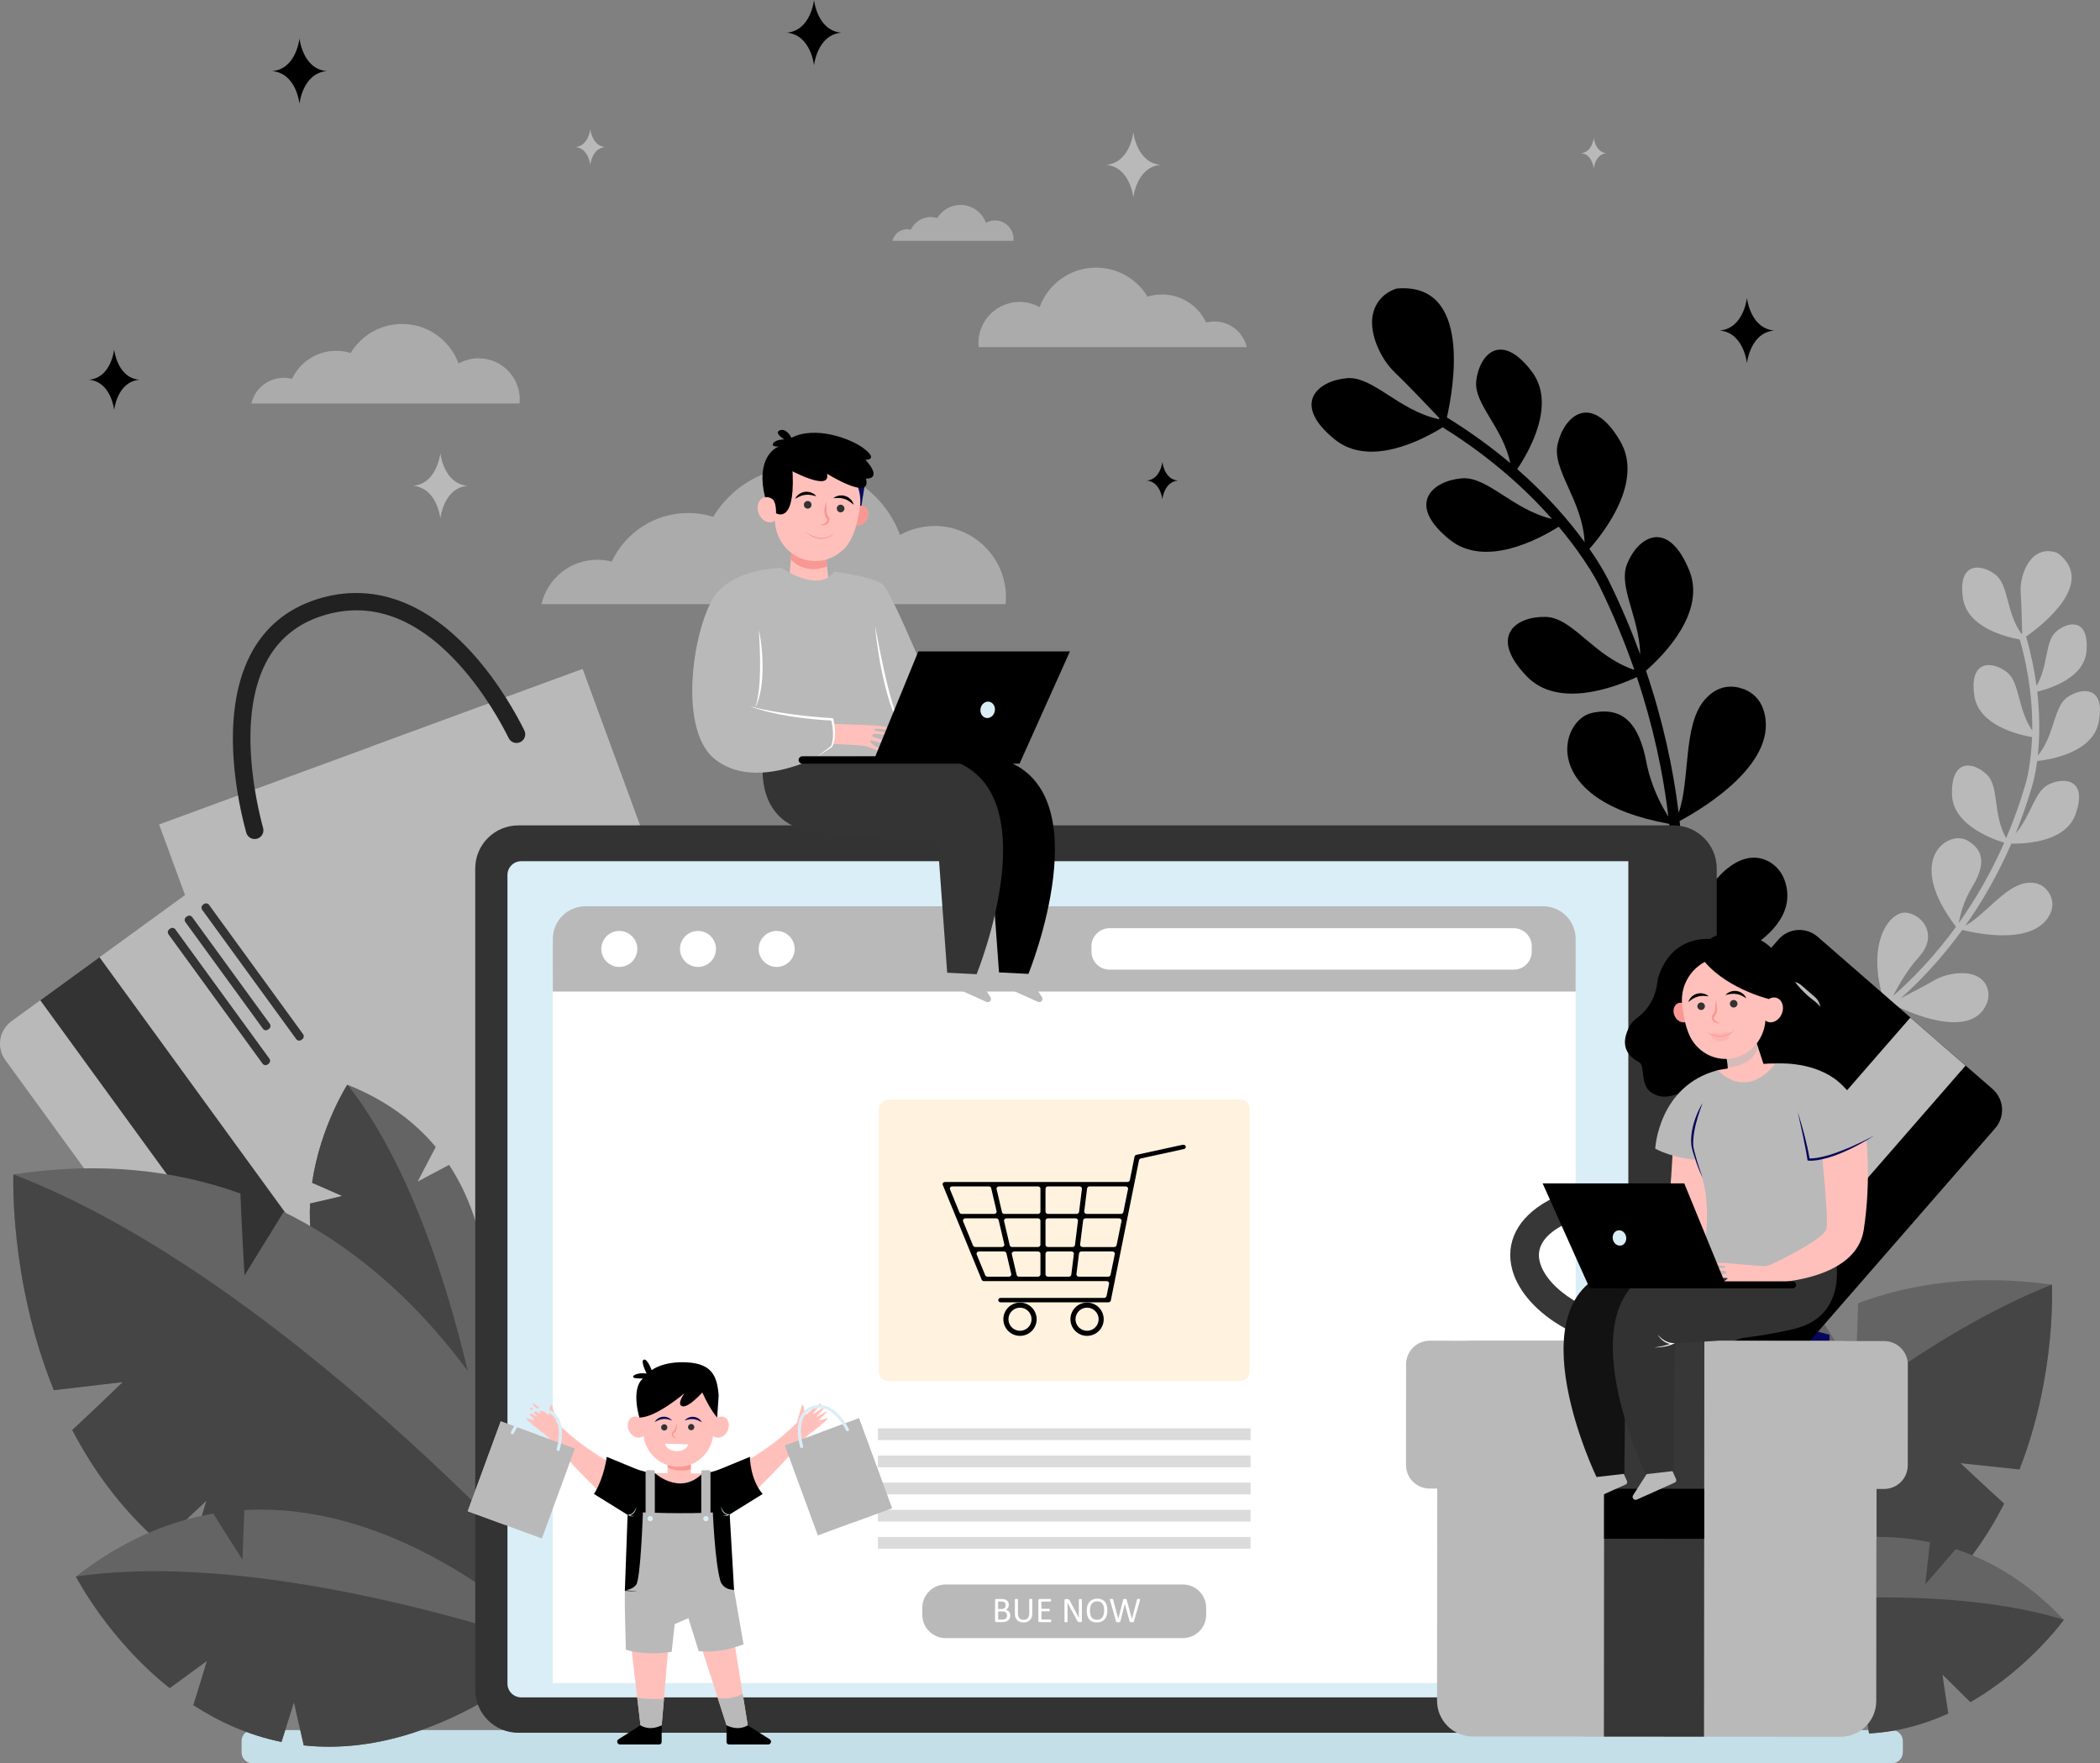 <svg width="312" height="262" viewBox="0 0 312 262" fill="none" xmlns="http://www.w3.org/2000/svg">
<rect x="0" y="0" width="312" height="262" fill="#808080" stroke="none"/>
<g clip-path="url(#clip0_13591_334)">
<path d="M281.086 262H37.51C36.616 262 35.891 261.275 35.891 260.382V258.686C35.891 257.792 36.616 257.066 37.51 257.066H281.086C281.98 257.066 282.706 257.792 282.706 258.686V260.382C282.706 261.275 281.98 262 281.086 262Z" fill="#C4DFE8"/>
<path d="M305.784 82.235C311.536 86.647 303.307 92.981 301.02 94.586C301.775 97.198 302.268 99.65 302.57 101.896C304.361 98.89 303.78 95.339 305.466 93.868C307.357 92.217 310.426 91.906 309.992 96.794C309.647 100.667 304.712 102.274 302.675 102.775C303.124 106.674 303.011 109.919 302.754 112.284C305.311 109.176 305.071 105.022 307.172 103.583C309.47 102.01 312.896 102.067 311.781 107.397C310.86 111.804 304.752 112.842 302.662 113.072C302.38 115.225 302.007 116.485 301.968 116.62C301.229 119.167 300.388 121.567 299.468 123.828C301.783 121.15 302.253 117.613 304.332 116.581C306.828 115.345 310.211 115.88 308.361 121.002C306.897 125.054 301.162 125.388 298.828 125.351C296.803 130.019 294.45 134.055 291.999 137.525C294.888 135.989 297.877 131.657 301.012 131.205C303.069 130.907 304.095 132.002 304.593 132.979C305.019 133.814 305.036 134.782 304.659 135.64C302.524 140.491 294.064 138.801 291.536 138.173C288.473 142.403 285.285 145.751 282.418 148.324C283.919 147.543 286.18 146.354 287.327 145.682C289.134 144.624 292.126 144.15 293.876 145.141C293.949 145.183 294.019 145.225 294.085 145.271C295.361 146.108 295.759 147.787 295.145 149.185C292.75 154.659 283.325 150.291 281.319 149.286C281.298 149.304 281.277 149.321 281.258 149.338C273.88 155.63 267.726 157.971 267.466 158.068L267.109 157.113C267.169 157.09 273.027 154.858 279.999 149.065C277.005 139.938 280.889 135.274 283.279 135.614C285.748 135.965 287.983 139.027 285.09 142.201C283.413 144.043 282.078 146.366 281.251 147.996C284.163 145.439 287.452 142.046 290.614 137.704C282.822 127.543 289.538 123.303 292.262 124.861C295.021 126.436 294.84 128.791 292.964 131.871C291.719 133.918 291.22 135.978 291.025 137.134C293.439 133.74 295.763 129.784 297.77 125.212C295.591 124.539 290.131 122.421 290.012 118.064C289.866 112.621 293.246 113.175 295.228 115.134C297.049 116.934 296.05 121.017 298.058 124.546C299.146 121.997 300.136 119.261 300.987 116.326C301 116.279 301.747 113.75 301.907 109.526C299.637 109.126 294.004 107.707 293.341 103.422C292.508 98.04 295.932 98.163 298.144 99.855C300.118 101.365 299.729 105.344 301.933 108.545C301.983 104.957 301.59 100.315 300.079 95.017C297.727 94.584 292.3 93.137 291.65 88.937C290.816 83.555 294.239 83.679 296.452 85.371C298.454 86.903 298.023 90.972 300.335 94.195L300.437 94.164C300.408 92.692 300.332 89.572 300.22 88.08C300.07 86.089 300.959 83.377 302.608 82.371C304.264 81.367 305.784 82.235 305.784 82.235Z" fill="#B9B9B9"/>
<path d="M207.561 42.867C218.773 41.939 215.924 57.797 214.969 62.025C218.561 64.239 221.685 66.541 224.378 68.81C223.301 63.487 218.928 60.013 219.33 56.564C219.781 52.696 222.984 49.136 227.583 55.206C231.227 60.014 227.234 67.007 225.418 69.706C230.001 73.718 233.254 77.565 235.428 80.551C235.124 74.313 230.514 69.79 231.427 65.946C232.428 61.741 236.421 58.235 240.702 65.524C244.24 71.548 238.307 79.109 236.141 81.552C238.063 84.321 238.95 86.156 239.044 86.352C240.853 90.049 242.391 93.686 243.692 97.242C243.558 91.752 240.408 87.195 241.721 83.844C243.299 79.82 247.746 76.909 250.963 84.722C253.508 90.905 247.265 97.27 244.544 99.659C247.085 107.134 248.594 114.228 249.397 120.766C251.116 115.989 250.03 107.896 253.162 104.106C255.216 101.621 257.533 101.807 259.126 102.411C260.488 102.925 261.516 104.021 261.977 105.4C264.586 113.2 253.101 120.08 249.542 121.994C250.434 130.048 250.262 137.22 249.652 143.165C250.563 140.702 251.919 136.978 252.537 135.011C253.509 131.91 256.454 128.244 259.498 127.561C259.625 127.533 259.751 127.509 259.873 127.49C262.213 127.122 264.421 128.633 265.176 130.881C268.133 139.668 252.745 144.478 249.394 145.413C249.389 145.454 249.384 145.497 249.378 145.537C247.463 160.462 242.833 169.569 242.638 169.948L241.231 169.223C241.276 169.135 245.677 160.462 247.646 146.535C234.686 139.169 234.284 129.761 237.383 127.66C240.584 125.489 246.348 126.679 246.336 133.342C246.329 137.206 247.22 141.27 247.969 144.002C248.648 138.028 248.889 130.7 247.992 122.413C228.439 118.862 231.732 106.99 236.487 105.937C241.301 104.873 243.548 107.765 244.609 113.261C245.313 116.911 246.889 119.798 247.87 121.331C247.105 114.916 245.649 107.947 243.186 100.599C239.98 102.098 231.495 105.358 226.816 100.475C220.97 94.372 225.432 91.484 229.75 91.669C233.722 91.839 236.832 97.573 242.82 99.532C241.41 95.468 239.695 91.293 237.611 87.032C237.578 86.963 235.799 83.281 231.577 78.26C228.552 80.166 220.602 84.409 215.367 80.177C208.796 74.862 212.859 71.433 217.166 71.072C221.01 70.748 224.712 75.725 230.584 77.106C226.9 72.93 221.603 68.005 214.341 63.494C211.186 65.449 203.442 69.445 198.314 65.297C191.742 59.983 195.806 56.553 200.112 56.192C204.011 55.865 207.761 60.99 213.777 62.284L213.862 62.141C212.294 60.482 208.954 56.974 207.269 55.378C205.019 53.248 203.213 49.203 204.058 46.328C204.908 43.457 207.561 42.867 207.561 42.867Z" fill="black"/>
<path d="M51.654 198.81L114.568 175.721L86.551 99.41L23.637 122.5L51.654 198.81Z" fill="#B9B9B9"/>
<path d="M83.11 187.267L114.567 175.723L86.551 99.414L55.094 110.959L83.11 187.267Z" fill="#B9B9B9"/>
<path d="M77.257 110.287C77.936 109.992 78.231 109.19 77.902 108.528C76.817 106.337 74.238 101.589 70.312 97.201C63.232 89.287 55.212 86.462 47.115 89.031C42.623 90.457 39.287 93.243 37.191 97.312C32.455 106.516 35.443 119.574 36.588 123.72C36.784 124.431 37.534 124.831 38.235 124.605L38.238 124.604C38.896 124.391 39.272 123.7 39.091 123.033C38.047 119.181 35.224 106.782 39.496 98.49C41.265 95.057 44.09 92.704 47.897 91.495C55.05 89.226 61.941 91.725 68.381 98.925C72.081 103.06 74.56 107.623 75.58 109.677C75.888 110.294 76.626 110.562 77.257 110.287Z" fill="#212121"/>
<path d="M267.613 183.078C262.608 184.874 258.88 187.511 256.12 190.591C257.113 192.619 258.249 195.055 258.249 195.055L254.349 192.805C245.262 205.56 249.865 223.699 249.865 223.699C260.933 219.934 266.762 214.466 269.564 208.759C268.428 207.607 266.719 205.915 266.719 205.915L270.378 206.882C271.47 203.988 271.854 201.076 271.815 198.326C269.91 197.836 267.76 197.229 267.76 197.229L271.65 195.685C270.867 188.54 267.613 183.078 267.613 183.078Z" fill="#55769F"/>
<path d="M304.849 190.874C293.759 189.325 284.227 190.591 276.064 193.632C275.932 198.385 275.662 204.04 275.662 204.04L270.597 196.027C241.161 210.913 231.977 249.238 231.977 249.238C256.302 253.054 272.524 248.569 283.34 240.669C282.348 237.413 280.817 232.582 280.817 232.582L286.695 237.967C291.565 233.642 295.136 228.585 297.754 223.42C294.682 220.64 291.269 217.405 291.269 217.405L300.033 218.332C305.566 204.242 304.849 190.874 304.849 190.874Z" fill="#646464"/>
<path d="M283.34 240.667C282.348 237.41 280.817 232.579 280.817 232.579L286.695 237.964C291.565 233.64 295.136 228.582 297.754 223.417C294.682 220.637 291.269 217.402 291.269 217.402L300.033 218.329C305.566 204.239 304.849 190.871 304.849 190.871C268.8 205.221 231.977 249.235 231.977 249.235C256.301 253.051 272.524 248.567 283.34 240.667Z" fill="#454545"/>
<path d="M306.625 240.675C301.52 235.275 296.055 231.982 290.564 230.174C288.523 232.583 286.039 235.402 286.039 235.402L286.737 229.15C265.307 224.665 244.656 240.723 244.656 240.723C255.683 252.782 265.95 257.182 274.832 257.569C275.668 255.471 276.877 252.333 276.877 252.333L277.691 257.561C282.009 257.337 285.957 256.196 289.455 254.604C289.017 251.89 288.587 248.8 288.587 248.8L292.746 252.912C301.455 247.9 306.625 240.675 306.625 240.675Z" fill="#646464"/>
<path d="M274.83 257.566C275.667 255.467 276.876 252.33 276.876 252.33L277.69 257.558C282.007 257.333 285.956 256.192 289.454 254.601C289.015 251.887 288.586 248.796 288.586 248.796L292.745 252.909C301.454 247.901 306.625 240.673 306.625 240.673C281.991 233.171 244.656 240.722 244.656 240.722C255.683 252.779 265.95 257.179 274.83 257.566Z" fill="#454545"/>
<path d="M269.566 208.761C268.43 207.609 266.72 205.917 266.72 205.917L270.38 206.884C271.472 203.99 271.857 201.078 271.817 198.328C269.912 197.838 267.763 197.231 267.763 197.231L271.652 195.686C270.867 188.543 267.613 183.082 267.613 183.082C255.628 197.071 249.867 223.703 249.867 223.703C260.935 219.936 266.764 214.468 269.566 208.761Z" fill="#07085B"/>
<path d="M71.281 181.828L35.328 132.395C33.987 130.552 31.408 130.145 29.564 131.484L1.7 151.743C-0.144 153.083 -0.551 155.662 0.789 157.505L36.741 206.938C38.082 208.781 40.661 209.188 42.505 207.847L70.369 187.591C72.215 186.252 72.621 183.671 71.281 181.828Z" fill="#B9B9B9"/>
<path d="M55.586 198.338L14.78 142.23L5.984 148.625L46.79 204.732L55.586 198.338Z" fill="#333333"/>
<path d="M40.023 157.297L26.055 138.093C25.878 137.848 25.535 137.794 25.29 137.973L25.159 138.069C24.914 138.246 24.86 138.588 25.039 138.833L39.007 158.038C39.184 158.283 39.527 158.337 39.772 158.158L39.903 158.062C40.146 157.883 40.2 157.54 40.023 157.297Z" fill="#333333"/>
<path d="M40.081 152.116L28.559 136.273C28.382 136.027 28.039 135.974 27.794 136.151L27.663 136.247C27.418 136.424 27.364 136.767 27.543 137.012L39.065 152.855C39.243 153.1 39.585 153.154 39.831 152.977L39.961 152.881C40.205 152.704 40.258 152.361 40.081 152.116Z" fill="#333333"/>
<path d="M45.027 153.657L31.059 134.453C30.882 134.207 30.539 134.154 30.294 134.331L30.163 134.427C29.918 134.604 29.864 134.946 30.043 135.192L44.009 154.396C44.187 154.641 44.529 154.695 44.775 154.516L44.905 154.42C45.15 154.243 45.204 153.902 45.027 153.657Z" fill="#333333"/>
<path d="M64.388 180.283L59.996 174.245C59.215 173.17 57.71 172.933 56.637 173.714L54.506 175.263C53.431 176.045 53.195 177.549 53.976 178.622L58.368 184.66C59.149 185.734 60.654 185.971 61.727 185.19L63.858 183.643C64.933 182.861 65.171 181.357 64.388 180.283Z" fill="#333333"/>
<path d="M264.232 139.593L224.084 185.684C222.589 187.402 222.768 190.009 224.486 191.505L250.468 214.125C252.187 215.62 254.794 215.441 256.29 213.723L296.438 167.631C297.933 165.912 297.755 163.306 296.036 161.811L270.054 139.191C268.336 137.693 265.73 137.874 264.232 139.593Z" fill="black"/>
<path d="M283.827 151.195L238.262 203.508L246.462 210.648L292.028 158.335L283.827 151.195Z" fill="#B9B9B9"/>
<path d="M247.31 175.54L231.712 193.447C231.514 193.674 231.538 194.02 231.766 194.219L231.888 194.325C232.116 194.523 232.462 194.499 232.66 194.271L248.258 176.364C248.456 176.136 248.432 175.79 248.203 175.591L248.082 175.486C247.854 175.288 247.508 175.312 247.31 175.54Z" fill="#B9B9B9"/>
<path d="M242.246 176.645L229.38 191.417C229.182 191.644 229.206 191.991 229.434 192.189L229.556 192.295C229.784 192.493 230.13 192.471 230.328 192.241L243.195 177.469C243.393 177.242 243.369 176.896 243.141 176.698L243.019 176.591C242.791 176.393 242.445 176.417 242.246 176.645Z" fill="#B9B9B9"/>
<path d="M242.642 171.48L227.044 189.387C226.846 189.615 226.87 189.961 227.098 190.159L227.22 190.265C227.448 190.464 227.794 190.439 227.992 190.211L243.589 172.306C243.788 172.078 243.764 171.732 243.535 171.533L243.414 171.428C243.186 171.23 242.84 171.252 242.642 171.48Z" fill="#B9B9B9"/>
<path d="M264.264 146.654L259.36 152.283C258.489 153.284 258.593 154.803 259.595 155.676L261.581 157.404C262.583 158.275 264.102 158.171 264.975 157.169L269.878 151.539C270.752 150.537 270.646 149.019 269.644 148.145L267.658 146.417C266.656 145.547 265.137 145.653 264.264 146.654Z" fill="#B9B9B9"/>
<path d="M51.607 161.168C57.385 163.473 61.638 166.707 64.739 170.422C63.494 172.752 62.067 175.555 62.067 175.555L66.719 173.082C76.826 188.368 70.705 209.394 70.705 209.394C57.915 204.54 51.32 197.909 48.276 191.12C49.651 189.821 51.72 187.911 51.72 187.911L47.401 188.892C46.242 185.464 45.91 182.041 46.068 178.826C48.316 178.331 50.855 177.708 50.855 177.708L46.371 175.743C47.58 167.422 51.607 161.168 51.607 161.168Z" fill="#646464"/>
<path d="M48.276 191.117C49.651 189.818 51.72 187.909 51.72 187.909L47.401 188.889C46.242 185.462 45.91 182.037 46.068 178.824C48.316 178.328 50.855 177.706 50.855 177.706L46.371 175.74C47.58 167.417 51.607 161.164 51.607 161.164C65.054 178.012 70.705 209.389 70.705 209.389C57.915 204.537 51.321 197.908 48.276 191.117Z" fill="#454545"/>
<path d="M1.998 174.496C14.954 172.533 26.126 173.886 35.717 177.335C35.936 182.894 36.328 189.508 36.328 189.508L42.146 180.063C76.79 197.085 88.055 241.804 88.055 241.804C59.643 246.597 40.6 241.568 27.837 232.471C28.954 228.646 30.68 222.974 30.68 222.974L23.875 229.355C18.119 224.358 13.872 218.489 10.739 212.482C14.296 209.187 18.246 205.356 18.246 205.356L8.003 206.559C1.339 190.148 1.998 174.496 1.998 174.496Z" fill="#646464"/>
<path d="M27.835 232.467C28.952 228.641 30.678 222.97 30.678 222.97L23.873 229.351C18.117 224.355 13.87 218.485 10.737 212.479C14.294 209.183 18.244 205.352 18.244 205.352L8.001 206.556C1.335 190.144 1.995 174.492 1.995 174.492C44.369 190.798 88.052 241.801 88.052 241.801C59.641 246.593 40.599 241.564 27.835 232.467Z" fill="#454545"/>
<path d="M11.281 234.252C18.129 228.894 25.028 226.033 31.697 224.897C33.638 228.04 36.021 231.734 36.021 231.734L36.305 224.377C61.883 222.92 82.98 245.098 82.98 245.098C68.12 257.132 55.473 260.433 45.129 259.336C44.527 256.76 43.675 252.919 43.675 252.919L41.822 258.826C36.865 257.816 32.495 255.807 28.724 253.357C29.705 250.293 30.74 246.79 30.74 246.79L25.212 250.825C16.004 243.514 11.281 234.252 11.281 234.252Z" fill="#646464"/>
<path d="M45.129 259.338C44.527 256.762 43.675 252.92 43.675 252.92L41.822 258.828C36.865 257.817 32.495 255.809 28.724 253.358C29.705 250.295 30.74 246.792 30.74 246.792L25.212 250.826C16.004 243.514 11.281 234.252 11.281 234.252C41.093 229.861 82.98 245.1 82.98 245.1C68.12 257.134 55.471 260.435 45.129 259.338Z" fill="#454545"/>
<path d="M87.7 19.203C87.7 19.203 87.951 21.678 89.904 21.848C87.952 22.019 87.7 24.493 87.7 24.493C87.7 24.493 87.45 22.02 85.496 21.848C87.45 21.678 87.7 19.203 87.7 19.203Z" fill="#B9B9B9"/>
<path d="M129.868 99.426C129.868 99.426 130.291 103.596 133.584 103.885C130.291 104.174 129.868 108.344 129.868 108.344C129.868 108.344 129.445 104.174 126.152 103.885C129.443 103.596 129.868 99.426 129.868 99.426Z" fill="#B9B9B9"/>
<path d="M236.789 20.496C236.789 20.496 237.004 22.614 238.674 22.76C237.002 22.906 236.789 25.025 236.789 25.025C236.789 25.025 236.574 22.906 234.902 22.76C236.574 22.614 236.789 20.496 236.789 20.496Z" fill="#B9B9B9"/>
<path d="M16.962 51.93C16.962 51.93 17.388 56.135 20.708 56.427C17.389 56.717 16.962 60.924 16.962 60.924C16.962 60.924 16.535 56.719 13.215 56.427C16.535 56.135 16.962 51.93 16.962 51.93Z" fill="black"/>
<path d="M65.421 67.328C65.421 67.328 65.882 71.871 69.469 72.185C65.883 72.5 65.421 77.042 65.421 77.042C65.421 77.042 64.96 72.5 61.375 72.185C64.96 71.871 65.421 67.328 65.421 67.328Z" fill="#B9B9B9"/>
<path d="M168.385 19.637C168.385 19.637 168.846 24.179 172.431 24.494C168.846 24.809 168.385 29.351 168.385 29.351C168.385 29.351 167.924 24.809 164.34 24.494C167.924 24.179 168.385 19.637 168.385 19.637Z" fill="#B9B9B9"/>
<path d="M120.942 0C120.942 0 121.403 4.542 124.988 4.857C121.403 5.172 120.942 9.714 120.942 9.714C120.942 9.714 120.481 5.172 116.895 4.857C120.481 4.542 120.942 0 120.942 0Z" fill="black"/>
<path d="M44.495 5.707C44.495 5.707 44.956 10.249 48.543 10.564C44.956 10.879 44.495 15.421 44.495 15.421C44.495 15.421 44.034 10.879 40.449 10.564C44.034 10.249 44.495 5.707 44.495 5.707Z" fill="black"/>
<path d="M259.546 44.254C259.546 44.254 260.007 48.796 263.594 49.111C260.007 49.426 259.546 53.968 259.546 53.968C259.546 53.968 259.085 49.426 255.5 49.111C259.085 48.796 259.546 44.254 259.546 44.254Z" fill="black"/>
<path d="M172.693 68.633C172.693 68.633 172.955 71.226 175.003 71.405C172.955 71.584 172.693 74.177 172.693 74.177C172.693 74.177 172.43 71.584 170.383 71.405C172.43 71.226 172.693 68.633 172.693 68.633Z" fill="black"/>
<path d="M248.649 257.466H77.012C73.474 257.466 70.606 254.598 70.606 251.06V129.045C70.606 125.508 73.474 122.641 77.012 122.641H248.649C252.187 122.641 255.056 125.508 255.056 129.045V251.063C255.056 254.598 252.187 257.466 248.649 257.466Z" fill="#333333"/>
<path d="M241.923 252.203H77.435C76.308 252.203 75.394 251.29 75.394 250.163V130.005C75.394 128.878 76.308 127.965 77.435 127.965H241.925V252.203H241.923Z" fill="#DAEEF7"/>
<path d="M234.097 144.438H82.133V250.072H234.097V144.438Z" fill="white"/>
<path d="M234.097 147.334V139.51C234.097 136.828 231.923 134.656 229.243 134.656H86.988C84.305 134.656 82.133 136.83 82.133 139.51V147.334H234.097Z" fill="#B9B9B9"/>
<path d="M224.889 144.075H164.844C163.362 144.075 162.16 142.874 162.16 141.392V140.601C162.16 139.119 163.362 137.918 164.844 137.918H224.891C226.373 137.918 227.575 139.119 227.575 140.601V141.392C227.573 142.874 226.373 144.075 224.889 144.075Z" fill="white"/>
<path d="M94.665 140.65C94.886 142.4 93.415 143.871 91.663 143.65C90.471 143.5 89.507 142.538 89.358 141.346C89.137 139.597 90.609 138.125 92.359 138.346C93.554 138.495 94.516 139.459 94.665 140.65Z" fill="white"/>
<path d="M106.356 140.65C106.577 142.4 105.105 143.871 103.355 143.65C102.164 143.5 101.2 142.538 101.049 141.346C100.828 139.597 102.3 138.125 104.05 138.346C105.243 138.495 106.205 139.459 106.356 140.65Z" fill="white"/>
<path d="M118.046 140.65C118.267 142.4 116.795 143.871 115.045 143.65C113.854 143.5 112.89 142.538 112.741 141.346C112.52 139.597 113.992 138.125 115.743 138.346C116.933 138.495 117.897 139.459 118.046 140.65Z" fill="white"/>
<path d="M184.228 205.196H131.998C131.2 205.196 130.551 204.549 130.551 203.749V164.826C130.551 164.028 131.198 163.379 131.998 163.379H184.228C185.026 163.379 185.675 164.026 185.675 164.826V203.749C185.675 204.549 185.028 205.196 184.228 205.196Z" fill="#FFF2DE"/>
<path d="M151.544 198.489C150.18 198.489 149.07 197.38 149.07 196.016C149.07 194.653 150.18 193.543 151.544 193.543C152.908 193.543 154.016 194.653 154.016 196.016C154.016 197.38 152.908 198.489 151.544 198.489ZM151.544 194.3C150.596 194.3 149.825 195.07 149.825 196.018C149.825 196.966 150.596 197.736 151.544 197.736C152.492 197.736 153.262 196.966 153.262 196.018C153.262 195.07 152.492 194.3 151.544 194.3Z" fill="black"/>
<path d="M161.507 198.489C160.143 198.489 159.035 197.38 159.035 196.016C159.035 194.653 160.145 193.543 161.507 193.543C162.871 193.543 163.98 194.653 163.98 196.016C163.98 197.38 162.871 198.489 161.507 198.489ZM161.507 194.3C160.559 194.3 159.788 195.07 159.788 196.018C159.788 196.966 160.559 197.736 161.507 197.736C162.455 197.736 163.226 196.966 163.226 196.018C163.226 195.07 162.455 194.3 161.507 194.3Z" fill="black"/>
<path d="M176.166 170.335C176.115 170.16 175.912 170.052 175.71 170.096L168.844 171.592C168.698 171.623 168.589 171.725 168.563 171.854L167.862 175.353C167.83 175.509 167.674 175.624 167.489 175.624H140.424C140.163 175.624 139.981 175.849 140.07 176.063L145.846 190.138C145.9 190.269 146.043 190.355 146.201 190.355H164.408C164.642 190.355 164.82 190.54 164.78 190.74L164.401 192.576C164.369 192.733 164.213 192.848 164.028 192.848H148.686C148.478 192.848 148.309 192.994 148.309 193.176C148.309 193.357 148.478 193.505 148.686 193.505H164.663C164.846 193.505 165.004 193.39 165.035 193.234L168.493 176.031L168.577 175.624H168.575L169.224 172.39C169.25 172.261 169.361 172.158 169.506 172.127L175.891 170.732C176.091 170.691 176.215 170.513 176.166 170.335ZM143.442 181.027H148.003C148.182 181.027 148.337 181.137 148.372 181.29L149.215 184.895C149.262 185.098 149.085 185.288 148.847 185.288H144.923C144.762 185.288 144.621 185.201 144.567 185.071L143.087 181.466C142.999 181.251 143.181 181.027 143.442 181.027ZM149.542 181.027H154.2C154.41 181.027 154.578 181.173 154.578 181.356V184.961C154.578 185.142 154.41 185.29 154.2 185.29H150.384C150.205 185.29 150.05 185.18 150.015 185.027L149.172 181.422C149.125 181.217 149.304 181.027 149.542 181.027ZM155.333 180.042V176.609C155.333 176.428 155.501 176.28 155.711 176.28H160.37C160.595 176.28 160.769 176.449 160.746 176.643L160.32 180.076C160.299 180.243 160.137 180.368 159.944 180.368H155.711C155.501 180.37 155.333 180.224 155.333 180.042ZM160.156 181.391L159.709 184.996C159.689 185.163 159.526 185.288 159.333 185.288H155.711C155.501 185.288 155.333 185.142 155.333 184.959V181.354C155.333 181.173 155.501 181.026 155.711 181.026H159.781C160.005 181.027 160.181 181.196 160.156 181.391ZM154.202 180.37H149.236C149.057 180.37 148.902 180.26 148.867 180.108L148.065 176.675C148.018 176.471 148.196 176.281 148.435 176.281H154.202C154.411 176.281 154.58 176.428 154.58 176.61V180.043C154.58 180.224 154.409 180.37 154.202 180.37ZM154.58 186.274V189.371C154.58 189.552 154.411 189.7 154.202 189.7H151.417C151.238 189.7 151.083 189.591 151.048 189.437L150.325 186.34C150.278 186.136 150.456 185.947 150.694 185.947H154.202C154.409 185.945 154.58 186.093 154.58 186.274ZM155.711 185.945H159.172C159.397 185.945 159.57 186.114 159.548 186.309L159.163 189.406C159.142 189.573 158.98 189.699 158.787 189.699H155.711C155.501 189.699 155.333 189.552 155.333 189.37V186.272C155.333 186.093 155.501 185.945 155.711 185.945ZM160.689 185.945H165.256C165.491 185.945 165.668 186.13 165.629 186.332L164.997 189.429C164.966 189.585 164.809 189.7 164.627 189.7H160.304C160.08 189.7 159.906 189.531 159.928 189.337L160.313 186.239C160.334 186.073 160.496 185.945 160.689 185.945ZM160.476 184.927L160.923 181.321C160.944 181.154 161.106 181.029 161.299 181.029H166.258C166.493 181.029 166.67 181.214 166.629 181.415L165.895 185.02C165.863 185.176 165.707 185.291 165.522 185.291H160.85C160.628 185.288 160.452 185.12 160.476 184.927ZM166.524 180.37H161.461C161.237 180.37 161.063 180.201 161.085 180.007L161.511 176.574C161.532 176.407 161.694 176.281 161.887 176.281H167.223C167.458 176.281 167.636 176.466 167.596 176.668L166.897 180.1C166.865 180.257 166.709 180.37 166.524 180.37ZM147.264 176.544L148.065 179.977C148.113 180.181 147.935 180.37 147.697 180.37H142.904C142.745 180.37 142.604 180.283 142.55 180.153L141.141 176.72C141.054 176.506 141.235 176.281 141.496 176.281H146.895C147.073 176.281 147.227 176.391 147.264 176.544ZM145.46 185.945H149.153C149.332 185.945 149.487 186.055 149.522 186.208L150.245 189.305C150.292 189.509 150.115 189.699 149.876 189.699H146.73C146.57 189.699 146.429 189.611 146.375 189.481L145.103 186.384C145.018 186.17 145.199 185.945 145.46 185.945Z" fill="black"/>
<path d="M175.73 243.4H140.501C138.582 243.4 137.027 241.845 137.027 239.927V238.902C137.027 236.985 138.582 235.43 140.501 235.43H175.732C177.65 235.43 179.205 236.985 179.205 238.902V239.927C179.203 241.845 177.648 243.4 175.73 243.4Z" fill="#B9B9B9"/>
<path d="M150.1 240.037C150.1 240.145 150.086 240.243 150.058 240.334C150.03 240.424 149.992 240.506 149.943 240.579C149.894 240.652 149.833 240.715 149.764 240.77C149.694 240.826 149.616 240.871 149.527 240.908C149.44 240.944 149.347 240.972 149.247 240.991C149.148 241.01 149.033 241.019 148.904 241.019H148.009C147.969 241.019 147.931 241.005 147.894 240.977C147.858 240.95 147.84 240.903 147.84 240.833V237.776C147.84 237.706 147.858 237.659 147.894 237.631C147.931 237.603 147.969 237.59 148.009 237.59H148.788C148.994 237.59 149.16 237.609 149.291 237.649C149.421 237.687 149.531 237.745 149.618 237.818C149.705 237.892 149.771 237.982 149.814 238.09C149.858 238.198 149.881 238.32 149.881 238.455C149.881 238.538 149.87 238.614 149.851 238.689C149.832 238.764 149.802 238.831 149.764 238.894C149.725 238.957 149.679 239.012 149.621 239.062C149.564 239.111 149.498 239.153 149.425 239.185C149.518 239.202 149.605 239.235 149.687 239.282C149.769 239.329 149.84 239.388 149.901 239.461C149.962 239.534 150.011 239.618 150.046 239.715C150.081 239.814 150.1 239.92 150.1 240.037ZM149.413 238.503C149.413 238.419 149.401 238.345 149.378 238.279C149.355 238.21 149.318 238.155 149.27 238.108C149.221 238.061 149.157 238.026 149.076 238C148.996 237.975 148.892 237.963 148.762 237.963H148.291V239.073H148.809C148.927 239.073 149.023 239.057 149.094 239.026C149.167 238.995 149.226 238.953 149.274 238.901C149.32 238.849 149.355 238.788 149.378 238.718C149.402 238.648 149.413 238.577 149.413 238.503ZM149.62 240.063C149.62 239.96 149.604 239.87 149.571 239.793C149.537 239.715 149.491 239.65 149.428 239.596C149.366 239.542 149.287 239.503 149.193 239.476C149.099 239.449 148.981 239.434 148.838 239.434H148.294V240.644H148.955C149.059 240.644 149.15 240.632 149.228 240.607C149.306 240.583 149.374 240.546 149.433 240.497C149.493 240.448 149.54 240.388 149.572 240.316C149.602 240.243 149.62 240.158 149.62 240.063Z" fill="white"/>
<path d="M153.37 239.753C153.37 239.962 153.34 240.148 153.278 240.311C153.217 240.475 153.129 240.612 153.017 240.725C152.903 240.838 152.766 240.923 152.603 240.982C152.441 241.042 152.254 241.07 152.049 241.07C151.86 241.07 151.688 241.042 151.533 240.988C151.378 240.932 151.244 240.852 151.133 240.746C151.021 240.638 150.936 240.506 150.875 240.345C150.814 240.183 150.785 239.998 150.785 239.788V237.661C150.785 237.647 150.788 237.635 150.795 237.625C150.802 237.614 150.814 237.605 150.832 237.598C150.849 237.593 150.872 237.588 150.901 237.583C150.929 237.579 150.967 237.576 151.013 237.576C151.055 237.576 151.091 237.578 151.121 237.583C151.15 237.588 151.174 237.593 151.19 237.598C151.208 237.605 151.22 237.613 151.227 237.625C151.233 237.635 151.237 237.647 151.237 237.661V239.732C151.237 239.89 151.256 240.029 151.296 240.148C151.335 240.266 151.392 240.365 151.465 240.443C151.538 240.522 151.627 240.581 151.73 240.621C151.832 240.661 151.949 240.68 152.077 240.68C152.21 240.68 152.327 240.661 152.43 240.622C152.533 240.585 152.622 240.525 152.693 240.447C152.764 240.369 152.82 240.273 152.856 240.158C152.895 240.044 152.914 239.909 152.914 239.755V237.659C152.914 237.645 152.917 237.633 152.924 237.622C152.932 237.613 152.944 237.603 152.961 237.597C152.978 237.591 153.002 237.586 153.03 237.581C153.06 237.578 153.097 237.574 153.14 237.574C153.182 237.574 153.218 237.576 153.248 237.581C153.278 237.586 153.3 237.591 153.317 237.597C153.335 237.603 153.347 237.61 153.354 237.622C153.363 237.633 153.366 237.645 153.366 237.659V239.753H153.37Z" fill="white"/>
<path d="M156.178 240.832C156.178 240.863 156.176 240.891 156.173 240.915C156.169 240.939 156.162 240.958 156.154 240.974C156.145 240.989 156.134 241.002 156.122 241.009C156.11 241.016 156.098 241.019 156.084 241.019H154.438C154.399 241.019 154.36 241.005 154.324 240.977C154.287 240.95 154.27 240.903 154.27 240.833V237.776C154.27 237.706 154.287 237.659 154.324 237.632C154.36 237.604 154.399 237.59 154.438 237.59H156.065C156.079 237.59 156.091 237.593 156.103 237.6C156.115 237.608 156.124 237.62 156.131 237.635C156.138 237.651 156.143 237.671 156.149 237.694C156.154 237.718 156.156 237.748 156.156 237.783C156.156 237.814 156.154 237.842 156.149 237.867C156.145 237.891 156.138 237.91 156.131 237.926C156.124 237.941 156.115 237.952 156.103 237.958C156.091 237.965 156.079 237.969 156.065 237.969H154.724V239.045H155.874C155.888 239.045 155.9 239.049 155.912 239.057C155.924 239.067 155.933 239.077 155.942 239.091C155.95 239.104 155.955 239.123 155.959 239.148C155.962 239.172 155.964 239.202 155.964 239.235C155.964 239.266 155.962 239.294 155.959 239.317C155.955 239.339 155.95 239.359 155.942 239.373C155.933 239.386 155.924 239.397 155.912 239.402C155.9 239.409 155.888 239.41 155.874 239.41H154.724V240.637H156.084C156.098 240.637 156.112 240.64 156.122 240.647C156.134 240.654 156.143 240.666 156.154 240.68C156.162 240.695 156.169 240.715 156.173 240.737C156.176 240.767 156.178 240.797 156.178 240.832Z" fill="white"/>
<path d="M160.739 240.833C160.739 240.868 160.733 240.899 160.721 240.923C160.709 240.947 160.694 240.969 160.675 240.984C160.655 241 160.635 241.012 160.61 241.019C160.586 241.026 160.563 241.03 160.539 241.03H160.387C160.341 241.03 160.299 241.024 160.263 241.015C160.226 241.005 160.193 240.988 160.161 240.963C160.13 240.937 160.097 240.902 160.065 240.859C160.034 240.815 160 240.758 159.965 240.69L158.92 238.74C158.866 238.64 158.81 238.534 158.754 238.424C158.698 238.314 158.647 238.207 158.6 238.102H158.594C158.598 238.229 158.601 238.36 158.603 238.492C158.605 238.624 158.605 238.756 158.605 238.887V240.956C158.605 240.969 158.601 240.981 158.594 240.993C158.587 241.005 158.574 241.014 158.556 241.019C158.539 241.026 158.514 241.031 158.486 241.035C158.459 241.04 158.42 241.042 158.377 241.042C158.332 241.042 158.295 241.04 158.267 241.035C158.24 241.03 158.215 241.024 158.199 241.019C158.182 241.012 158.17 241.003 158.163 240.993C158.156 240.981 158.152 240.969 158.152 240.956V237.793C158.152 237.722 158.174 237.671 158.213 237.641C158.253 237.612 158.297 237.597 158.344 237.597H158.568C158.62 237.597 158.666 237.602 158.7 237.61C158.737 237.619 158.768 237.633 158.796 237.653C158.824 237.675 158.852 237.702 158.878 237.739C158.904 237.776 158.932 237.821 158.961 237.875L159.765 239.379C159.815 239.471 159.862 239.56 159.907 239.646C159.953 239.734 159.998 239.82 160.041 239.906C160.085 239.991 160.126 240.075 160.168 240.156C160.21 240.238 160.252 240.322 160.292 240.403H160.294C160.29 240.264 160.288 240.118 160.287 239.967C160.287 239.815 160.285 239.671 160.285 239.532V237.671C160.285 237.659 160.288 237.647 160.295 237.636C160.302 237.626 160.316 237.616 160.334 237.609C160.351 237.6 160.375 237.594 160.403 237.591C160.433 237.587 160.47 237.586 160.516 237.586C160.558 237.586 160.593 237.587 160.622 237.591C160.652 237.594 160.676 237.6 160.692 237.609C160.709 237.616 160.721 237.626 160.728 237.636C160.736 237.647 160.739 237.659 160.739 237.671V240.833Z" fill="white"/>
<path d="M164.524 239.266C164.524 239.543 164.491 239.793 164.427 240.016C164.36 240.238 164.263 240.427 164.135 240.584C164.004 240.741 163.842 240.861 163.645 240.944C163.449 241.027 163.221 241.069 162.958 241.069C162.701 241.069 162.477 241.031 162.289 240.955C162.101 240.878 161.944 240.767 161.822 240.619C161.699 240.473 161.609 240.29 161.548 240.073C161.487 239.856 161.457 239.607 161.457 239.323C161.457 239.054 161.49 238.809 161.555 238.586C161.621 238.366 161.718 238.177 161.848 238.023C161.979 237.868 162.143 237.75 162.339 237.664C162.536 237.581 162.764 237.539 163.026 237.539C163.279 237.539 163.499 237.577 163.686 237.654C163.874 237.731 164.028 237.84 164.154 237.986C164.278 238.132 164.371 238.312 164.432 238.527C164.493 238.743 164.524 238.99 164.524 239.266ZM164.042 239.297C164.042 239.103 164.025 238.921 163.99 238.755C163.955 238.588 163.898 238.444 163.818 238.32C163.737 238.198 163.63 238.101 163.496 238.033C163.362 237.964 163.196 237.93 162.999 237.93C162.8 237.93 162.635 237.967 162.501 238.042C162.367 238.116 162.258 238.216 162.174 238.339C162.09 238.463 162.029 238.607 161.993 238.772C161.956 238.937 161.939 239.111 161.939 239.292C161.939 239.494 161.956 239.678 161.99 239.849C162.023 240.019 162.08 240.165 162.158 240.287C162.238 240.41 162.344 240.504 162.477 240.572C162.611 240.64 162.777 240.675 162.977 240.675C163.177 240.675 163.345 240.638 163.48 240.563C163.616 240.489 163.725 240.389 163.809 240.263C163.893 240.136 163.952 239.989 163.986 239.824C164.025 239.659 164.042 239.483 164.042 239.297Z" fill="white"/>
<path d="M168.469 240.921C168.462 240.946 168.452 240.967 168.438 240.981C168.423 240.997 168.404 241.007 168.379 241.016C168.354 241.023 168.323 241.029 168.287 241.033C168.25 241.036 168.206 241.038 168.153 241.038C168.097 241.038 168.052 241.036 168.014 241.033C167.975 241.029 167.943 241.024 167.919 241.016C167.895 241.007 167.876 240.997 167.864 240.981C167.851 240.965 167.841 240.946 167.834 240.921L167.116 238.334H167.11L166.448 240.921C166.442 240.946 166.434 240.967 166.422 240.981C166.41 240.997 166.392 241.007 166.369 241.016C166.347 241.023 166.317 241.029 166.281 241.033C166.244 241.036 166.199 241.038 166.142 241.038C166.084 241.038 166.035 241.036 165.996 241.033C165.957 241.029 165.924 241.024 165.9 241.016C165.876 241.007 165.857 240.997 165.842 240.981C165.829 240.965 165.82 240.946 165.815 240.921L164.909 237.755C164.898 237.715 164.893 237.682 164.891 237.659C164.889 237.637 164.898 237.619 164.912 237.605C164.928 237.593 164.952 237.584 164.985 237.581C165.018 237.578 165.063 237.576 165.121 237.576C165.174 237.576 165.218 237.578 165.251 237.579C165.284 237.581 165.307 237.586 165.324 237.593C165.342 237.6 165.352 237.61 165.359 237.622C165.366 237.635 165.369 237.65 165.373 237.669L166.144 240.541H166.147L166.879 237.675C166.885 237.656 166.891 237.638 166.898 237.626C166.907 237.613 166.919 237.603 166.937 237.596C166.954 237.59 166.98 237.584 167.012 237.581C167.044 237.578 167.086 237.576 167.14 237.576C167.189 237.576 167.229 237.578 167.258 237.581C167.288 237.584 167.311 237.59 167.328 237.596C167.346 237.603 167.359 237.614 167.366 237.626C167.375 237.64 167.382 237.656 167.385 237.675L168.172 240.541H168.177L168.932 237.671C168.937 237.654 168.942 237.638 168.947 237.625C168.952 237.61 168.963 237.602 168.98 237.595C168.998 237.588 169.021 237.583 169.052 237.579C169.083 237.576 169.123 237.574 169.175 237.574C169.228 237.574 169.271 237.576 169.301 237.581C169.332 237.586 169.355 237.593 169.368 237.607C169.382 237.619 169.389 237.637 169.387 237.659C169.387 237.682 169.382 237.713 169.374 237.755L168.469 240.921Z" fill="white"/>
<path d="M185.8 224.336H130.43V226.077H185.8V224.336Z" fill="#DBDBDB"/>
<path d="M185.8 228.371H130.43V230.114H185.8V228.371Z" fill="#DBDBDB"/>
<path d="M185.8 220.301H130.43V222.042H185.8V220.301Z" fill="#DBDBDB"/>
<path d="M185.8 216.266H130.43V218.006H185.8V216.266Z" fill="#DBDBDB"/>
<path d="M185.8 212.23H130.43V213.971H185.8V212.23Z" fill="#DBDBDB"/>
<path opacity="0.3" d="M253.364 189.675C253.591 192.557 251.203 194.943 248.321 194.717C246.054 194.538 244.218 192.702 244.038 190.436C243.811 187.554 246.199 185.166 249.081 185.394C251.349 185.574 253.184 187.41 253.364 189.675Z" fill="#DAEEF7"/>
<path d="M250.097 192.001H247.307C247.001 192.001 246.754 191.752 246.754 191.448V188.659C246.754 188.353 247.003 188.105 247.307 188.105H250.097C250.404 188.105 250.65 188.355 250.65 188.659V191.448C250.65 191.752 250.401 192.001 250.097 192.001ZM247.307 188.255C247.084 188.255 246.904 188.436 246.904 188.659V191.448C246.904 191.67 247.084 191.852 247.307 191.852H250.097C250.32 191.852 250.501 191.67 250.501 191.448V188.659C250.501 188.436 250.32 188.255 250.097 188.255H247.307Z" fill="#DAEEF7"/>
<path opacity="0.5" d="M80.445 89.771C81.313 85.993 84.696 83.174 88.741 83.174C89.483 83.174 90.204 83.269 90.889 83.449C92.884 79.181 97.215 76.224 102.237 76.224C103.535 76.224 104.787 76.423 105.965 76.789C108.668 72.313 113.58 69.32 119.191 69.32C125.867 69.32 131.553 73.556 133.708 79.487C135.234 78.637 136.989 78.151 138.859 78.151C144.71 78.151 149.455 82.893 149.455 88.745C149.455 89.093 149.438 89.436 149.405 89.773H80.445V89.771Z" fill="#D7D7D7"/>
<path opacity="0.5" d="M37.355 59.952C37.856 57.769 39.812 56.14 42.146 56.14C42.574 56.14 42.991 56.196 43.388 56.298C44.541 53.834 47.042 52.126 49.944 52.126C50.693 52.126 51.417 52.241 52.097 52.451C53.659 49.865 56.496 48.137 59.738 48.137C63.595 48.137 66.879 50.584 68.124 54.01C69.006 53.519 70.02 53.237 71.1 53.237C74.48 53.237 77.222 55.976 77.222 59.357C77.222 59.557 77.211 59.755 77.192 59.95H37.355V59.952Z" fill="#D7D7D7"/>
<path opacity="0.5" d="M132.594 35.781C132.82 34.795 133.702 34.061 134.756 34.061C134.949 34.061 135.137 34.086 135.316 34.133C135.836 33.02 136.965 32.249 138.275 32.249C138.614 32.249 138.939 32.301 139.247 32.397C139.952 31.23 141.233 30.449 142.696 30.449C144.438 30.449 145.92 31.553 146.481 33.099C146.88 32.879 147.337 32.752 147.824 32.752C149.35 32.752 150.586 33.988 150.586 35.513C150.586 35.604 150.581 35.693 150.573 35.781H132.594Z" fill="#D7D7D7"/>
<path opacity="0.5" d="M185.229 51.577C184.728 49.394 182.773 47.765 180.438 47.765C180.011 47.765 179.593 47.821 179.197 47.923C178.044 45.459 175.542 43.751 172.641 43.751C171.891 43.751 171.168 43.866 170.488 44.076C168.926 41.49 166.089 39.762 162.846 39.762C158.99 39.762 155.704 42.209 154.46 45.635C153.579 45.144 152.565 44.862 151.484 44.862C148.105 44.862 145.363 47.601 145.363 50.982C145.363 51.182 145.374 51.38 145.393 51.575H185.229V51.577Z" fill="#D7D7D7"/>
<path d="M224.703 188.748C225.608 191.975 228.443 195.11 232.482 197.352C236.252 199.443 240.686 200.574 245.079 200.577C245.463 200.577 245.848 200.569 246.232 200.553L247.572 200.494L248.182 200.522C248.566 200.539 248.951 200.548 249.336 200.55C253.731 200.553 258.165 199.431 261.939 197.346C265.982 195.112 268.824 191.981 269.733 188.755C270.891 184.66 268.967 180.884 264.456 178.398C261.985 177.034 259.44 176.887 257.099 177.972C253.837 179.483 251.002 183.378 248.671 189.549C248.073 191.135 247.587 192.66 247.209 193.969C246.834 192.666 246.354 191.152 245.763 189.578C243.444 183.404 240.616 179.505 237.356 177.987C235.016 176.899 232.472 177.041 229.997 178.401C225.485 180.878 223.555 184.649 224.703 188.748ZM250.992 196.237C251.374 194.809 251.934 192.935 252.67 190.993C254.535 186.074 256.744 182.818 258.89 181.823C259.243 181.66 259.704 181.497 260.295 181.498C260.871 181.498 261.569 181.655 262.406 182.116C265.154 183.632 266.245 185.477 265.644 187.599C264.529 191.55 258.288 195.687 250.992 196.237ZM232.046 182.122C232.884 181.662 233.582 181.507 234.158 181.509C234.749 181.509 235.21 181.672 235.563 181.838C237.707 182.836 239.911 186.095 241.768 191.018C242.499 192.96 243.056 194.837 243.435 196.265C236.139 195.701 229.906 191.554 228.796 187.602C228.201 185.477 229.294 183.634 232.046 182.122Z" fill="#373737"/>
<path d="M218.821 258.018L273.43 258.065C276.37 258.066 278.754 255.688 278.758 252.748L278.8 204.589C278.803 201.65 276.422 199.265 273.482 199.262L218.873 199.215C215.934 199.213 213.549 201.592 213.546 204.532L213.504 252.691C213.5 255.63 215.881 258.014 218.821 258.018Z" fill="#B9B9B9"/>
<path d="M213.527 228.61L278.781 228.667L278.801 206.108C278.804 202.33 275.743 199.264 271.963 199.26L220.398 199.215C216.618 199.211 213.551 202.272 213.548 206.051L213.527 228.61Z" fill="#B9B9B9"/>
<path d="M212.401 221.178L279.922 221.237C281.862 221.238 283.437 219.666 283.439 217.727L283.451 202.782C283.453 200.841 281.88 199.267 279.941 199.266L212.42 199.207C210.478 199.205 208.905 200.777 208.903 202.716L208.891 217.661C208.887 219.603 210.46 221.176 212.401 221.178Z" fill="#B9B9B9"/>
<path d="M238.293 258.033L253.168 258.046L253.22 199.243L238.345 199.23L238.293 258.033Z" fill="#373737"/>
<path d="M238.32 228.63L253.196 228.643L253.203 221.212L238.327 221.199L238.32 228.63Z" fill="black"/>
<path d="M240.645 217.656L241.722 220.06C241.811 220.258 241.722 220.491 241.523 220.579L235.897 223.101C235.49 223.283 235.096 222.821 235.341 222.449L237.519 219.056C237.519 219.058 239.239 219.372 240.645 217.656Z" fill="#B9B9B9"/>
<path d="M247.938 217.371L249.015 219.775C249.104 219.973 249.015 220.206 248.816 220.294L243.19 222.816C242.783 222.999 242.389 222.536 242.634 222.164L244.813 218.771C244.811 218.773 246.533 219.087 247.938 217.371Z" fill="#B9B9B9"/>
<path d="M254.515 139.56C254.515 139.56 248.382 138.524 246.324 145.376L248.863 149.178C248.863 149.178 254.19 147.131 254.212 146.931C254.233 146.729 254.515 139.56 254.515 139.56Z" fill="black"/>
<path d="M264.386 142.648C264.386 142.648 266.174 145.339 267.088 146.405C269.384 149.088 269.679 148.246 271.105 150.555C272.645 153.045 271.088 154.605 270.203 155.323C269.317 156.041 270.799 158.696 269.148 160.185C266.988 162.133 264.99 160.297 263.504 161.389C262.018 162.481 261.694 164.098 258.171 163.792C254.649 163.486 254.684 151.972 254.684 151.972C254.684 151.972 257.567 145.868 257.681 145.817C257.795 145.765 264.386 142.648 264.386 142.648Z" fill="black"/>
<path d="M246.323 145.379C246.323 145.379 246.112 147.491 245.413 148.709C243.655 151.771 242.709 150.768 241.734 153.3C240.684 156.034 242.503 157.277 243.507 157.818C244.511 158.359 243.547 161.244 245.444 162.4C247.928 163.915 249.551 161.738 251.214 162.536C252.877 163.333 253.496 164.863 256.9 163.91C260.305 162.957 258.136 151.648 258.136 151.648C258.136 151.648 254.17 146.184 254.048 146.156C253.926 146.127 246.323 145.379 246.323 145.379Z" fill="black"/>
<path d="M255.223 159.011C255.223 159.011 261.101 157.93 263.806 158.021C266.509 158.112 262.167 165.139 262.167 165.139L257.753 165.236C257.753 165.236 255.046 162.215 255.223 161.863C255.401 161.512 255.215 159.205 255.215 159.205L255.223 159.011Z" fill="#FFC0BB"/>
<path d="M260.464 153.406L262.013 158.112C262.013 158.112 260.664 160.903 256.529 159.699C256.529 159.699 257.001 158.724 256.369 156.718C255.724 154.665 260.464 153.406 260.464 153.406Z" fill="#FFC0BB"/>
<path opacity="0.6" d="M260.464 153.406L261.191 155.604C260.758 157.211 259.351 158.305 256.698 158.644C256.699 158.166 256.625 157.528 256.369 156.718C255.724 154.665 260.464 153.406 260.464 153.406Z" fill="#B9B9B9"/>
<path d="M251.007 149.962C251.343 150.725 251.118 151.563 250.507 151.831C249.895 152.099 249.128 151.698 248.793 150.934C248.457 150.17 248.682 149.332 249.292 149.064C249.904 148.795 250.671 149.196 251.007 149.962Z" fill="#F99893"/>
<path d="M250.833 153.428C250.437 152.443 250.223 151.393 250.108 150.477C250.084 150.28 250.047 150.085 250.009 149.891C249.848 149.105 249.829 148.268 249.993 147.404C250.516 144.62 252.851 142.47 255.669 142.186C259.466 141.802 262.693 144.722 262.791 148.435C263.19 148.2 263.642 148.136 264.046 148.305C264.821 148.626 265.122 149.671 264.721 150.64C264.319 151.609 263.364 152.134 262.59 151.812C262.482 151.767 262.384 151.708 262.296 151.637C262.057 154.805 259.534 157.313 256.427 157.344C254.093 157.365 251.797 155.95 250.833 153.428Z" fill="#FFC0BB"/>
<path d="M254.89 148.582C255.012 148.932 255.076 149.297 255.097 149.669C255.108 149.857 255.102 150.045 255.078 150.236C255.048 150.427 255.005 150.625 254.883 150.815C254.742 150.996 254.667 151.056 254.646 151.201C254.621 151.326 254.679 151.462 254.77 151.582C254.967 151.825 255.309 151.961 255.667 152.033C255.311 152.102 254.886 152.058 254.57 151.77C254.415 151.631 254.297 151.41 254.314 151.168C254.331 150.918 254.445 150.807 254.589 150.617C254.665 150.502 254.713 150.34 254.749 150.177C254.789 150.011 254.801 149.836 254.822 149.661C254.855 149.313 254.869 148.951 254.89 148.582Z" fill="#F99893"/>
<path d="M257.021 149.037C256.95 149.435 257.296 149.772 257.693 149.692C257.912 149.647 258.091 149.466 258.129 149.245C258.201 148.847 257.854 148.51 257.458 148.59C257.239 148.633 257.059 148.816 257.021 149.037Z" fill="#333333"/>
<path d="M252.185 149.406C252.114 149.802 252.458 150.141 252.855 150.061C253.074 150.018 253.253 149.835 253.293 149.615C253.364 149.216 253.018 148.877 252.622 148.957C252.403 149.003 252.226 149.185 252.185 149.406Z" fill="#333333"/>
<path opacity="0.3" d="M257.11 153.435C257.11 153.435 256.305 153.146 255.545 153.643C255.545 153.643 254.726 153.13 254.078 153.621C254.078 153.621 254.377 154.842 255.726 154.76C257.074 154.676 257.11 153.435 257.11 153.435Z" fill="#F99893"/>
<path d="M257.818 152.996C257.665 153.12 257.506 153.233 257.339 153.332C257.174 153.434 257.004 153.526 256.826 153.603C256.473 153.758 256.101 153.867 255.722 153.899C255.341 153.933 254.956 153.885 254.59 153.774C254.224 153.657 253.878 153.473 253.551 153.255C253.697 153.387 253.852 153.507 254.019 153.614C254.186 153.721 254.367 153.805 254.551 153.879C254.739 153.949 254.932 153.999 255.132 154.029C255.331 154.055 255.532 154.06 255.734 154.045C256.134 154.008 256.524 153.889 256.875 153.704C257.228 153.523 257.554 153.289 257.818 152.996Z" fill="#F99893"/>
<path d="M256.352 147.849C256.642 147.771 256.914 147.714 257.183 147.683C257.451 147.651 257.712 147.653 257.966 147.695C258.219 147.738 258.47 147.801 258.711 147.923C258.895 147.987 259.342 148.272 259.459 148.328C259.33 148.067 259.137 147.786 258.893 147.624C258.653 147.427 258.346 147.307 258.032 147.257C257.717 147.208 257.394 147.241 257.102 147.345C256.813 147.451 256.545 147.615 256.352 147.849Z" fill="black"/>
<path d="M253.861 148.039C253.64 147.83 253.355 147.7 253.055 147.629C252.755 147.56 252.428 147.566 252.122 147.653C251.817 147.741 251.527 147.898 251.312 148.122C251.09 148.312 250.934 148.614 250.836 148.889C250.946 148.818 251.353 148.482 251.528 148.395C251.753 148.248 251.996 148.153 252.24 148.079C252.487 148.008 252.746 147.974 253.016 147.973C253.285 147.973 253.564 147.997 253.861 148.039Z" fill="black"/>
<path d="M265.446 187.763C265.446 187.763 267.18 195.919 259.313 197.856C251.447 199.793 241.52 199.99 241.52 199.99L241.336 218.989L237.196 219.462C237.196 219.462 224.841 193.86 239.386 188.816L252.694 188.042L258.147 187.305C258.147 187.305 263.604 185.585 263.686 185.843C263.771 186.1 265.325 187.9 265.446 187.763Z" fill="#121212"/>
<path d="M272.761 187.343C272.761 187.343 274.495 195.499 266.628 197.437C258.762 199.374 248.836 199.57 248.836 199.57L248.653 218.569L244.513 219.044C244.513 219.044 232.158 193.442 246.703 188.399L260.011 187.625L265.464 186.887C265.464 186.887 270.921 185.168 271.002 185.425C271.084 185.682 272.639 187.482 272.761 187.343Z" fill="#323232"/>
<path d="M246.457 200.114C246.682 200.072 246.911 200.034 247.133 199.982C247.358 199.93 247.579 199.869 247.798 199.805C247.907 199.77 248.018 199.734 248.126 199.693C248.013 199.671 247.902 199.638 247.792 199.598C247.577 199.521 247.375 199.412 247.185 199.286C247.003 199.151 246.829 199.007 246.678 198.84C246.524 198.674 246.394 198.492 246.279 198.301L246.505 198.546C246.587 198.62 246.662 198.702 246.746 198.772C246.905 198.921 247.085 199.046 247.269 199.159C247.453 199.271 247.65 199.362 247.852 199.433C248.052 199.501 248.269 199.551 248.471 199.558L248.838 199.572L248.511 199.723C248.29 199.826 248.069 199.893 247.843 199.956C247.618 200.018 247.389 200.064 247.16 200.102C246.93 200.138 246.699 200.172 246.467 200.189C246.236 200.206 246.005 200.217 245.773 200.217C246.001 200.184 246.231 200.156 246.457 200.114Z" fill="white"/>
<path d="M248.543 170.461C248.543 170.461 248.007 183.788 246.508 185.876L254.752 184.004V169.5L248.543 170.461Z" fill="#FFC0BB"/>
<path d="M252.055 172.283C252.055 172.283 253.203 175.638 253.411 177.419C253.93 181.843 253.366 184.964 252.451 187.483C251.165 191.015 261.658 189.732 261.873 189.624C262.088 189.516 271.082 186.038 271.082 186.038L272.796 181.061V172.283L272.313 168.27L252.055 172.283Z" fill="#B9B9B9"/>
<path d="M277.181 168.27L270.578 170.518C270.578 170.518 271.721 181.08 271.363 182.579C271.058 183.86 266.269 186.406 263.236 187.832C262.747 188.062 262.21 188.16 261.672 188.116C259.943 187.973 256.88 187.705 256.4 187.672C255.645 187.62 253.568 187.674 253.502 187.939C253.44 188.184 255.125 187.914 256.216 188.138C256.368 188.169 256.287 188.375 256.252 188.377C255.673 188.397 254.181 188.462 253.69 188.625C253.088 188.826 255.215 188.667 256.366 188.877C256.445 188.893 256.51 189.121 256.452 189.178C256.315 189.314 255.815 189.433 254.442 189.571C252.151 189.806 254.391 190.089 254.391 190.089C254.391 190.089 254.596 190.03 256.566 189.761C256.636 189.751 256.719 189.956 256.609 190.051C256.419 190.219 255.979 190.547 255.386 190.721C254.648 190.939 255.186 191.132 255.186 191.132C255.186 191.132 256.581 190.716 257.364 190.657C257.95 190.613 260.712 190.838 261.845 190.902L261.931 190.707C263.467 190.662 275.717 190.345 276.896 182.754C278.108 174.942 277.181 168.27 277.181 168.27Z" fill="#FFC0BB"/>
<path d="M229.191 175.832H250.232L256.198 190.39H266.333C266.617 190.39 266.846 190.619 266.846 190.902C266.846 191.186 266.617 191.416 266.333 191.416H236.184L229.191 175.832Z" fill="black"/>
<path d="M239.623 184.138C239.746 184.758 240.287 185.172 240.832 185.065C241.374 184.957 241.714 184.366 241.591 183.745C241.467 183.124 240.926 182.71 240.382 182.818C239.839 182.927 239.5 183.519 239.623 184.138Z" fill="#DAEEF7"/>
<path d="M255.222 159.013C255.222 159.013 259.217 163.677 263.804 158.023C263.804 158.023 268.814 157.615 272.508 160.237C276.203 162.86 278.413 168.749 278.413 168.749C278.413 168.749 271.722 172.121 270.063 172.282H251.486C251.486 172.282 248.649 172.068 245.918 170.676C245.918 170.679 246.389 161.315 255.222 159.013Z" fill="#B9B9B9"/>
<path d="M267.62 166.969C267.793 167.548 267.947 168.13 268.102 168.713C268.391 169.859 268.656 170.949 268.851 172.123C269.212 172.139 269.621 172.086 269.979 172.036C271.908 171.694 273.176 171.153 274.893 170.45C277.467 169.278 277.119 169.391 278.415 168.751C276.909 169.704 276.097 170.134 274.999 170.681C273.494 171.379 272.056 172.024 270.031 172.38C269.146 172.5 268.892 172.474 268.556 172.436C268.426 171.577 268.276 170.697 267.866 168.769L267.483 167.003L267.09 165.238C267.279 165.812 267.45 166.391 267.62 166.969Z" fill="#07085B"/>
<path d="M252.964 163.887C252.701 164.572 252.465 165.258 252.251 165.952C252.042 166.647 251.858 167.345 251.734 168.055C251.617 168.657 251.537 169.451 251.566 170.194C251.591 170.909 252.653 174.274 252.964 174.938C252.524 174.347 251.371 170.956 251.292 170.215C251.203 169.472 251.264 168.721 251.39 167.992C251.53 167.257 251.715 166.571 251.993 165.862C252.258 165.177 252.57 164.507 252.964 163.887Z" fill="#07085B"/>
<path d="M262.791 148.435C262.791 148.435 255.927 146.78 252.648 142.117C252.648 142.117 252.591 137.87 258.891 138.834C265.014 139.769 266.447 145.725 262.791 148.435Z" fill="black"/>
<path d="M149.132 143.031L147.979 145.603C147.883 145.815 147.979 146.066 148.191 146.16L154.214 148.861C154.651 149.055 155.072 148.561 154.809 148.163L152.478 144.532C152.477 144.53 150.635 144.867 149.132 143.031Z" fill="#B9B9B9"/>
<path d="M141.476 143.031L140.322 145.603C140.227 145.815 140.322 146.066 140.534 146.16L146.558 148.861C146.995 149.055 147.416 148.561 147.153 148.163L144.822 144.532C144.822 144.53 142.98 144.867 141.476 143.031Z" fill="#B9B9B9"/>
<path d="M128.467 72.115L127.826 76.132L126.473 70.776C126.473 70.776 128.371 69.856 128.454 70.19C128.538 70.526 128.467 72.115 128.467 72.115Z" fill="#07085B"/>
<path d="M117.7 80.762L117.113 87.706L123.241 87.413L122.535 81.264L117.7 80.762Z" fill="#FFC0BB"/>
<path d="M122.873 84.189L122.537 81.264L117.7 80.762L117.496 83.167C118.46 84.125 120.189 85.118 122.873 84.189Z" fill="#F99893"/>
<path d="M126.631 76.083C126.263 76.845 126.459 77.703 127.068 77.996C127.679 78.292 128.472 77.913 128.839 77.15C129.208 76.388 129.011 75.53 128.402 75.236C127.793 74.943 127 75.321 126.631 76.083Z" fill="#F99893"/>
<path d="M127.519 76.64C127.551 76.442 127.594 76.245 127.643 76.049C127.834 75.26 127.885 74.411 127.752 73.53C127.326 70.688 125.041 68.422 122.193 68.029C118.358 67.498 114.98 70.338 114.741 74.098C114.347 73.844 113.891 73.764 113.475 73.919C112.677 74.216 112.332 75.265 112.705 76.261C113.077 77.258 114.025 77.825 114.821 77.528C114.933 77.486 115.034 77.428 115.126 77.36C115.25 80.579 117.714 83.216 120.863 83.363C122.402 83.435 123.835 82.899 124.946 81.96C126.457 80.849 127.22 78.49 127.519 76.64Z" fill="#FFC0BB"/>
<path d="M122.744 74.539C122.756 74.915 122.76 75.28 122.779 75.64C122.802 75.991 122.84 76.365 122.981 76.612C123.124 76.812 123.236 76.94 123.24 77.185C123.249 77.435 123.119 77.655 122.955 77.791C122.621 78.073 122.186 78.098 121.828 78.01C122.195 77.946 122.544 77.819 122.75 77.58C122.844 77.462 122.906 77.328 122.885 77.204C122.87 77.067 122.828 77.04 122.661 76.808C122.544 76.608 122.506 76.405 122.483 76.21C122.466 76.014 122.468 75.822 122.485 75.632C122.522 75.257 122.604 74.888 122.744 74.539Z" fill="#F99893"/>
<path d="M120.567 74.921C120.626 75.328 120.262 75.659 119.862 75.563C119.641 75.509 119.467 75.318 119.436 75.093C119.378 74.688 119.741 74.36 120.138 74.454C120.361 74.505 120.536 74.697 120.567 74.921Z" fill="#333333"/>
<path d="M125.458 75.474C125.515 75.88 125.153 76.209 124.755 76.115C124.534 76.062 124.36 75.871 124.327 75.647C124.268 75.24 124.631 74.909 125.031 75.005C125.252 75.059 125.426 75.25 125.458 75.474Z" fill="#333333"/>
<path d="M119.613 78.906C119.763 79.037 119.919 79.158 120.086 79.265C120.249 79.374 120.418 79.475 120.596 79.56C120.947 79.731 121.321 79.854 121.706 79.901C122.09 79.95 122.482 79.917 122.857 79.816C123.232 79.71 123.589 79.537 123.929 79.329C123.561 79.638 123.257 79.792 122.89 79.925C122.504 80.054 122.119 80.098 121.687 80.049C121.282 79.997 120.892 79.861 120.541 79.661C120.192 79.461 119.871 79.211 119.613 78.906Z" fill="#F99893"/>
<path d="M121.293 73.743C121.002 73.653 120.727 73.585 120.456 73.544C120.184 73.502 119.92 73.495 119.661 73.526C119.403 73.561 119.146 73.615 118.897 73.728C118.708 73.787 118.245 74.059 118.125 74.113C118.266 73.853 118.471 73.575 118.725 73.42C118.976 73.229 119.292 73.119 119.611 73.079C119.93 73.041 120.259 73.088 120.55 73.204C120.84 73.323 121.106 73.498 121.293 73.743Z" fill="black"/>
<path d="M123.809 74.028C124.04 73.825 124.333 73.703 124.64 73.642C124.947 73.585 125.278 73.602 125.586 73.701C125.89 73.802 126.179 73.971 126.39 74.207C126.609 74.407 126.755 74.72 126.844 75.004C126.734 74.927 126.336 74.572 126.16 74.478C125.939 74.32 125.695 74.216 125.45 74.13C125.203 74.05 124.942 74.006 124.667 73.993C124.393 73.983 124.111 73.997 123.809 74.028Z" fill="black"/>
<path d="M121.074 113.333C121.074 113.333 119.795 122.002 128.173 123.512C136.55 125.023 146.974 124.57 146.974 124.57L148.425 144.482L152.797 144.705C152.797 144.705 164.058 117.039 148.472 112.714L134.464 112.782L128.696 112.369C128.696 112.369 122.859 110.928 122.791 111.203C122.721 111.481 121.211 113.47 121.074 113.333Z" fill="black"/>
<path d="M113.375 113.38C113.375 113.38 112.096 122.049 120.473 123.559C128.85 125.07 139.274 124.618 139.274 124.618L140.725 144.53L145.098 144.752C145.098 144.752 156.359 117.086 140.772 112.761L126.764 112.829L120.997 112.416C120.997 112.416 115.159 110.975 115.091 111.25C115.022 111.526 113.511 113.517 113.375 113.38Z" fill="#343434"/>
<path d="M123.928 84.935C123.928 84.935 129.696 85.667 131.161 86.856C132.625 88.046 139.675 105.53 139.675 105.53L133.815 112.396L121.363 112.488C121.363 112.488 112.024 117.523 106.163 112.763C100.303 108.003 103.325 91.435 106.713 87.865C110.102 84.295 116.145 84.387 116.145 84.387C116.145 84.387 121.639 88.23 123.928 84.935Z" fill="#B9B9B9"/>
<path d="M112.755 93.629C112.962 94.582 113.087 95.549 113.178 96.519C113.228 97.004 113.249 97.491 113.277 97.978C113.291 98.465 113.303 98.954 113.296 99.443C113.277 100.418 113.223 101.397 113.056 102.364C112.893 103.328 112.654 104.293 112.207 105.163C112.508 104.234 112.658 103.28 112.766 102.324C112.871 101.367 112.908 100.403 112.92 99.438C112.94 98.472 112.917 97.505 112.886 96.539C112.852 95.572 112.807 94.603 112.755 93.629Z" fill="white"/>
<path d="M130.016 92.992C130.279 94.409 130.558 95.823 130.842 97.234C131.132 98.642 131.431 100.049 131.772 101.444C132.11 102.84 132.483 104.226 132.938 105.586C133.165 106.266 133.418 106.936 133.715 107.588C134.009 108.24 134.355 108.871 134.821 109.424C134.291 108.93 133.901 108.302 133.55 107.671C133.209 107.032 132.913 106.366 132.661 105.687C132.402 105.011 132.179 104.32 131.968 103.628C131.765 102.934 131.579 102.235 131.407 101.535C131.242 100.832 131.084 100.126 130.941 99.418C130.803 98.709 130.667 98.001 130.555 97.287C130.318 95.864 130.135 94.43 130.016 92.992Z" fill="white"/>
<path d="M132.913 108.44C132.877 108.15 130.676 107.826 129.867 107.785C129.255 107.753 125.191 107.618 123.81 107.555L123.912 107.91L123.89 109.478L123.664 110.518C124.877 110.595 127.841 110.711 128.456 110.833C129.281 110.996 130.711 111.617 130.711 111.617C130.711 111.617 131.306 111.482 130.549 111.157C129.942 110.894 129.515 110.489 129.337 110.287C129.233 110.17 129.345 109.965 129.42 109.984C131.478 110.523 131.688 110.612 131.688 110.612C131.688 110.612 134.106 110.599 131.702 110.055C130.26 109.73 129.744 109.541 129.617 109.379C129.563 109.311 129.66 109.076 129.747 109.071C130.996 108.995 133.236 109.436 132.622 109.146C132.121 108.909 130.546 108.65 129.932 108.553C129.893 108.548 129.832 108.319 130.001 108.304C131.192 108.205 132.946 108.708 132.913 108.44Z" fill="#FFC0BB"/>
<path d="M111.348 104.926C111.854 105.049 112.353 105.19 112.863 105.296C113.367 105.416 113.881 105.504 114.387 105.611C115.408 105.797 116.43 105.959 117.459 106.103C118.487 106.239 119.516 106.362 120.547 106.461C121.576 106.564 122.621 106.65 123.638 106.708L123.776 106.715L123.806 106.834C123.893 107.177 123.95 107.515 123.994 107.86C124.037 108.204 124.055 108.55 124.055 108.896C124.051 109.242 124.021 109.59 123.964 109.934C123.901 110.277 123.799 110.612 123.663 110.935L123.651 110.964L123.628 110.977L122.497 111.736C122.12 111.988 121.743 112.24 121.36 112.485C121.715 112.201 122.073 111.922 122.431 111.645L123.51 110.814L123.475 110.856C123.588 110.544 123.668 110.223 123.711 109.894C123.752 109.565 123.771 109.231 123.76 108.898C123.75 108.564 123.717 108.232 123.67 107.901C123.621 107.572 123.557 107.238 123.47 106.925L123.637 107.052C123.099 107.039 122.59 107.004 122.066 106.966C121.546 106.927 121.026 106.885 120.508 106.831C119.471 106.724 118.436 106.595 117.406 106.43C116.377 106.265 115.352 106.063 114.338 105.823C113.832 105.694 113.325 105.569 112.828 105.412C112.329 105.277 111.838 105.101 111.348 104.926Z" fill="white"/>
<path d="M158.96 96.789H136.436L130.051 112.373H119.202C118.899 112.373 118.652 112.618 118.652 112.922C118.652 113.225 118.898 113.472 119.202 113.472H151.475L158.96 96.789Z" fill="black"/>
<path d="M147.794 105.682C147.661 106.346 147.083 106.79 146.5 106.675C145.918 106.559 145.555 105.925 145.687 105.261C145.82 104.597 146.399 104.154 146.98 104.268C147.564 104.384 147.928 105.018 147.794 105.682Z" fill="#DAEEF7"/>
<path d="M128.586 68.315C128.586 68.315 130.51 68.378 128.491 66.752C126.473 65.126 121.054 63.22 117.583 65.053C117.583 65.053 116.889 63.577 115.885 63.929C114.881 64.283 116.537 65.298 116.537 65.298C116.537 65.298 115.256 65.256 114.864 65.886C114.575 66.35 115.36 66.371 115.789 66.35C115.061 66.474 112.262 68.241 113.666 73.881C114.165 73.771 117.008 69.648 117.008 69.648C117.008 69.648 123.512 73.26 122.869 70.387C122.869 70.387 129.608 74.59 128.65 71.119C128.652 71.117 131.258 71.308 128.586 68.315Z" fill="black"/>
<path d="M113.664 73.912C113.664 73.912 114.203 73.722 114.782 74.182C115.362 74.641 115.297 76.257 115.297 76.257C115.297 76.257 118.061 78.039 117.771 70.496C117.461 62.473 115.464 71.14 115.464 71.14L113.664 73.912Z" fill="black"/>
<path d="M108.334 257.561L104.051 244.274L109.497 243.023L109.228 244.744L111.099 256.393L109.192 258.145L108.334 257.561Z" fill="#FFC0BB"/>
<path d="M93.512 242.382L95.236 257.023L97.317 258.144L98.306 256.352L99.551 241.918L93.512 242.382Z" fill="#FFC0BB"/>
<path d="M92.983 245.122C94.552 245.581 96.831 245.899 99.793 245.431L100.244 241.319L102.275 240.432L103.8 245.32C105.029 245.48 107.356 245.512 110.469 244.32L109.064 236.258H92.835C92.822 237.609 92.827 238.935 92.86 240.185C92.903 241.847 92.945 243.514 92.983 245.122Z" fill="#B9B9B9"/>
<path d="M94.68 252.289L95.239 257.025L97.32 258.145L98.307 256.355L98.646 252.434C96.912 252.508 95.451 252.38 94.68 252.289Z" fill="#B9B9B9"/>
<path d="M98.304 256.352V258.832C98.304 259.037 98.137 259.202 97.931 259.202H92.117C91.696 259.202 91.536 258.654 91.891 258.428L95.154 256.352C95.152 256.352 96.432 257.285 98.304 256.352Z" fill="black"/>
<path d="M110.341 251.688C108.323 252.705 106.633 252.287 106.633 252.287L108.332 257.559L109.191 258.143L111.096 256.391L110.341 251.688Z" fill="#B9B9B9"/>
<path d="M107.941 256.352V258.832C107.941 259.037 108.108 259.202 108.314 259.202H114.128C114.549 259.202 114.709 258.654 114.354 258.428L111.091 256.352C111.091 256.352 109.813 257.285 107.941 256.352Z" fill="black"/>
<path d="M102.633 216.285H99.188V219.725H102.633V216.285Z" fill="#FFC0BB"/>
<path d="M102.633 218.348V216.285H99.188V218.04C99.928 218.438 101.028 218.667 102.633 218.348Z" fill="#F99893"/>
<path d="M107.642 210.583C107.303 210.417 106.909 210.446 106.554 210.627C106.676 207.43 104.066 204.742 100.776 204.855C97.487 204.742 94.876 207.43 94.998 210.627C94.641 210.448 94.25 210.417 93.911 210.583C93.262 210.904 93.058 211.82 93.46 212.63C93.86 213.441 94.713 213.839 95.362 213.519C95.451 213.475 95.532 213.418 95.605 213.352C95.977 215.995 98.186 217.976 100.776 217.939C103.368 217.976 105.575 215.995 105.947 213.352C106.021 213.418 106.101 213.474 106.191 213.519C106.84 213.839 107.692 213.441 108.092 212.63C108.492 211.82 108.29 210.904 107.642 210.583Z" fill="#FFC0BB"/>
<path d="M96.949 218.891C96.949 218.891 101.014 222.626 104.726 218.939L96.949 218.891Z" fill="#FFC0BB"/>
<path d="M121.709 211.015C121.69 210.891 122.98 209.762 122.833 209.722C122.687 209.683 121.368 210.578 121.328 210.489C121.288 210.399 122.547 209.328 122.394 209.168C122.241 209.007 120.9 210.227 120.83 210.05C120.761 209.872 122.166 208.658 122.004 208.533C121.867 208.429 120.261 209.749 119.754 210.171C119.688 210.225 119.589 210.185 119.578 210.1C119.428 208.797 119.34 208.705 119.201 208.754C119.108 208.787 118.703 210.265 118.419 211.34C113.556 216.491 105.221 220.075 105.221 220.075C105.221 220.075 102.22 227.379 106.446 225.828C110.148 224.468 117.755 215.816 119.576 213.703L120.307 213.006H120.308C120.308 213.006 120.31 213.004 120.31 213.002C120.545 212.844 120.761 212.722 120.761 212.722C123.036 210.895 122.986 210.841 122.932 210.747C122.876 210.655 121.726 211.138 121.709 211.015Z" fill="#FFC0BB"/>
<path d="M79.433 211.015C79.452 210.891 78.161 209.762 78.309 209.722C78.455 209.683 79.774 210.578 79.814 210.489C79.854 210.399 78.594 209.328 78.748 209.168C78.901 209.007 80.242 210.227 80.311 210.05C80.381 209.872 78.975 208.658 79.137 208.533C79.274 208.429 80.88 209.749 81.388 210.171C81.454 210.225 81.553 210.185 81.563 210.1C81.713 208.797 81.802 208.705 81.941 208.754C82.034 208.787 82.438 210.265 82.722 211.34C87.586 216.491 95.921 220.075 95.921 220.075C95.921 220.075 98.921 227.379 94.696 225.828C90.993 224.468 83.386 215.816 81.566 213.703L80.834 213.006H80.833C80.833 213.006 80.832 213.004 80.832 213.002C80.596 212.844 80.383 212.722 80.383 212.722C78.107 210.895 78.158 210.841 78.212 210.747C78.265 210.655 79.413 211.138 79.433 211.015Z" fill="#FFC0BB"/>
<path d="M111.414 216.465L107.084 218.253C106.211 218.613 105.293 218.844 104.359 218.941C100.998 222.281 97.316 218.898 97.316 218.898C96.281 218.821 95.264 218.578 94.301 218.182L90.144 216.465C90.144 216.465 89.806 219.486 88.25 221.985L93.244 225.082L92.834 236.378C92.834 236.378 106.119 237.261 109.063 236.258L108.412 225.021L113.308 221.985C111.405 219.757 111.414 216.465 111.414 216.465Z" fill="black"/>
<path d="M95.517 224.719C95.517 224.719 101.929 224.988 105.909 224.719C105.909 224.719 106.2 231.916 107.003 234.827C107.195 235.518 107.768 236.037 108.477 236.157L109.061 236.255C109.061 236.255 107.429 237.687 107.379 237.687C107.329 237.687 102.66 237.636 102.592 237.601C102.524 237.568 92.832 236.255 92.832 236.255C92.832 236.255 93.829 236.302 94.505 235.492C95.186 234.682 95.517 224.719 95.517 224.719Z" fill="#B9B9B9"/>
<path d="M97.048 226.39H96.158C96.026 226.39 95.918 226.282 95.918 226.15V218.693C95.918 218.561 96.026 218.453 96.158 218.453H97.048C97.18 218.453 97.289 218.561 97.289 218.693V226.15C97.289 226.284 97.18 226.39 97.048 226.39Z" fill="#B9B9B9"/>
<path d="M105.318 226.39H104.427C104.295 226.39 104.188 226.282 104.188 226.15V218.693C104.188 218.561 104.295 218.453 104.427 218.453H105.318C105.45 218.453 105.558 218.561 105.558 218.693V226.15C105.56 226.284 105.452 226.39 105.318 226.39Z" fill="#B9B9B9"/>
<path d="M94.464 224.099C94.432 224.169 94.408 224.238 94.376 224.304C94.31 224.436 94.236 224.565 94.142 224.674C94.046 224.782 93.937 224.878 93.81 224.946C93.686 225.016 93.542 225.06 93.406 225.071L93.246 225.083L93.374 225.165C93.45 225.212 93.521 225.241 93.599 225.264C93.677 225.285 93.756 225.3 93.836 225.304C93.996 225.312 94.154 225.28 94.297 225.219C94.22 225.233 94.145 225.246 94.069 225.249C93.992 225.252 93.918 225.245 93.842 225.236C93.768 225.226 93.696 225.207 93.627 225.18C93.608 225.173 93.589 225.165 93.569 225.156C93.672 225.134 93.769 225.097 93.862 225.048C94.001 224.972 94.123 224.866 94.218 224.742L94.286 224.646C94.309 224.614 94.325 224.579 94.344 224.546C94.383 224.48 94.408 224.405 94.437 224.333C94.464 224.261 94.479 224.186 94.498 224.113C94.51 224.038 94.522 223.961 94.532 223.887C94.509 223.954 94.486 224.027 94.464 224.099Z" fill="#DAEEF7"/>
<path d="M107.193 224.037C107.224 224.106 107.248 224.176 107.28 224.242C107.346 224.374 107.421 224.503 107.515 224.612C107.611 224.72 107.72 224.815 107.847 224.884C107.97 224.953 108.115 224.999 108.25 225.009L108.411 225.021L108.282 225.103C108.207 225.15 108.135 225.179 108.057 225.202C107.979 225.223 107.901 225.239 107.821 225.242C107.661 225.251 107.503 225.217 107.36 225.156C107.436 225.17 107.511 225.185 107.588 225.186C107.665 225.19 107.739 225.183 107.814 225.174C107.887 225.163 107.96 225.144 108.03 225.119C108.049 225.111 108.068 225.103 108.087 225.094C107.984 225.073 107.887 225.035 107.795 224.986C107.655 224.91 107.534 224.803 107.438 224.68L107.37 224.585C107.348 224.551 107.332 224.516 107.313 224.484C107.273 224.418 107.248 224.343 107.219 224.272C107.193 224.198 107.177 224.124 107.158 224.051C107.146 223.975 107.134 223.899 107.125 223.824C107.148 223.894 107.17 223.966 107.193 224.037Z" fill="#DAEEF7"/>
<path d="M102.352 231.558H99.158C98.281 231.558 97.57 230.848 97.57 229.971V228.215H103.938V229.971C103.94 230.849 103.228 231.558 102.352 231.558Z" fill="#B9B9B9"/>
<path d="M96.996 225.647C96.996 225.865 96.819 226.04 96.602 226.04C96.384 226.04 96.207 225.865 96.207 225.647C96.207 225.43 96.382 225.254 96.602 225.254C96.819 225.254 96.996 225.43 96.996 225.647Z" fill="#DAEEF7"/>
<path d="M105.27 225.647C105.27 225.865 105.095 226.04 104.875 226.04C104.658 226.04 104.48 225.865 104.48 225.647C104.48 225.43 104.658 225.254 104.875 225.254C105.095 225.254 105.27 225.43 105.27 225.647Z" fill="#DAEEF7"/>
<path d="M102.237 211.931C102.157 212.254 102.423 212.552 102.755 212.506C102.938 212.482 103.095 212.341 103.14 212.162C103.22 211.839 102.954 211.543 102.623 211.586C102.437 211.611 102.281 211.75 102.237 211.931Z" fill="#333333"/>
<path d="M98.237 211.974C98.157 212.298 98.423 212.593 98.753 212.55C98.936 212.526 99.094 212.384 99.138 212.205C99.218 211.882 98.952 211.585 98.621 211.629C98.437 211.654 98.28 211.793 98.237 211.974Z" fill="#333333"/>
<path d="M101.715 211.07C101.948 210.99 102.169 210.926 102.39 210.888C102.611 210.847 102.828 210.839 103.041 210.861C103.251 210.888 103.465 210.931 103.668 211.021C103.94 211.122 104.156 211.27 104.297 211.333C104.178 211.135 104.005 210.905 103.795 210.787C103.588 210.637 103.333 210.554 103.076 210.524C102.816 210.496 102.552 210.538 102.317 210.632C102.081 210.733 101.867 210.873 101.715 211.07Z" fill="#07085B"/>
<path d="M99.839 211.064C99.688 210.866 99.476 210.723 99.243 210.622C99.008 210.525 98.746 210.481 98.484 210.507C98.227 210.534 97.969 210.615 97.763 210.765C97.553 210.882 97.376 211.111 97.258 211.308C97.415 211.24 97.606 211.102 97.888 211C98.091 210.909 98.305 210.867 98.516 210.845C98.728 210.824 98.945 210.836 99.166 210.876C99.387 210.918 99.608 210.982 99.839 211.064Z" fill="#07085B"/>
<path d="M96.824 203.589C96.824 203.589 98.452 202.211 102.156 202.433C105.857 202.656 106.561 204.588 106.772 207.345L106.555 210.626C106.555 210.626 105.593 209.639 104.342 206.9C104.342 206.9 102.268 209.225 101.366 208.95C100.463 208.673 101.707 207 101.707 207C101.707 207 97.484 210.634 94.996 210.628C94.996 210.628 93.679 206.376 95.528 204.816C95.528 204.816 94.137 204.882 94.064 204.609C93.99 204.336 94.728 203.926 96.066 204.081C96.066 204.081 95.113 202.216 95.645 202.023C96.175 201.827 96.824 203.589 96.824 203.589Z" fill="black"/>
<path d="M98.797 214.508C98.932 215.12 99.635 215.602 100.494 215.628C101.354 215.654 102.084 215.216 102.259 214.614L98.797 214.508Z" fill="white"/>
<path d="M100.599 211.387C100.621 211.63 100.604 211.874 100.559 212.115C100.536 212.237 100.503 212.357 100.456 212.475C100.407 212.594 100.346 212.714 100.238 212.816C100.119 212.91 100.063 212.936 100.026 213.027C99.99 213.103 100.006 213.199 100.046 213.291C100.133 213.478 100.331 213.618 100.55 213.722C100.31 213.71 100.046 213.614 99.887 213.381C99.811 213.268 99.769 213.106 99.818 212.955C99.868 212.803 99.952 212.749 100.082 212.646C100.15 212.585 100.206 212.487 100.254 212.389C100.306 212.289 100.341 212.178 100.383 212.07C100.461 211.848 100.528 211.618 100.599 211.387Z" fill="#F99893"/>
<path d="M121.507 228.136L132.521 224.094L127.616 210.734L116.602 214.777L121.507 228.136Z" fill="#B9B9B9"/>
<path d="M127.014 226.115L132.522 224.094L127.617 210.734L122.109 212.756L127.014 226.115Z" fill="#B9B9B9"/>
<path d="M126 212.643C126.118 212.591 126.17 212.452 126.113 212.336C125.923 211.951 125.471 211.12 124.784 210.353C123.546 208.967 122.14 208.473 120.723 208.923C119.937 209.172 119.352 209.661 118.985 210.374C118.155 211.984 118.679 214.271 118.879 214.996C118.913 215.12 119.044 215.191 119.168 215.151C119.282 215.115 119.349 214.993 119.317 214.876C119.135 214.202 118.64 212.031 119.388 210.579C119.698 209.977 120.192 209.567 120.86 209.355C122.112 208.957 123.32 209.395 124.446 210.656C125.094 211.379 125.528 212.179 125.708 212.539C125.762 212.645 125.89 212.692 126 212.643Z" fill="#DAEEF7"/>
<path d="M85.411 215.234L74.397 211.191L69.492 224.551L80.507 228.593L85.411 215.234Z" fill="#B9B9B9"/>
<path d="M79.905 213.208L74.397 211.188L69.492 224.547L75 226.568L79.905 213.208Z" fill="#B9B9B9"/>
<path d="M76.027 213.081C75.909 213.029 75.857 212.89 75.914 212.773C76.104 212.389 76.556 211.558 77.243 210.79C78.482 209.404 79.887 208.911 81.305 209.361C82.091 209.609 82.675 210.099 83.043 210.812C83.872 212.423 83.349 214.709 83.148 215.435C83.113 215.559 82.983 215.631 82.859 215.59C82.745 215.554 82.679 215.432 82.71 215.315C82.893 214.641 83.387 212.47 82.639 211.018C82.329 210.417 81.835 210.006 81.167 209.794C79.915 209.398 78.708 209.834 77.58 211.095C76.934 211.818 76.499 212.619 76.32 212.979C76.267 213.083 76.137 213.13 76.027 213.081Z" fill="#DAEEF7"/>
</g>
<defs>
<clipPath id="clip0_13591_334">
<rect width="312" height="262" fill="white"/>
</clipPath>
</defs>
</svg>
